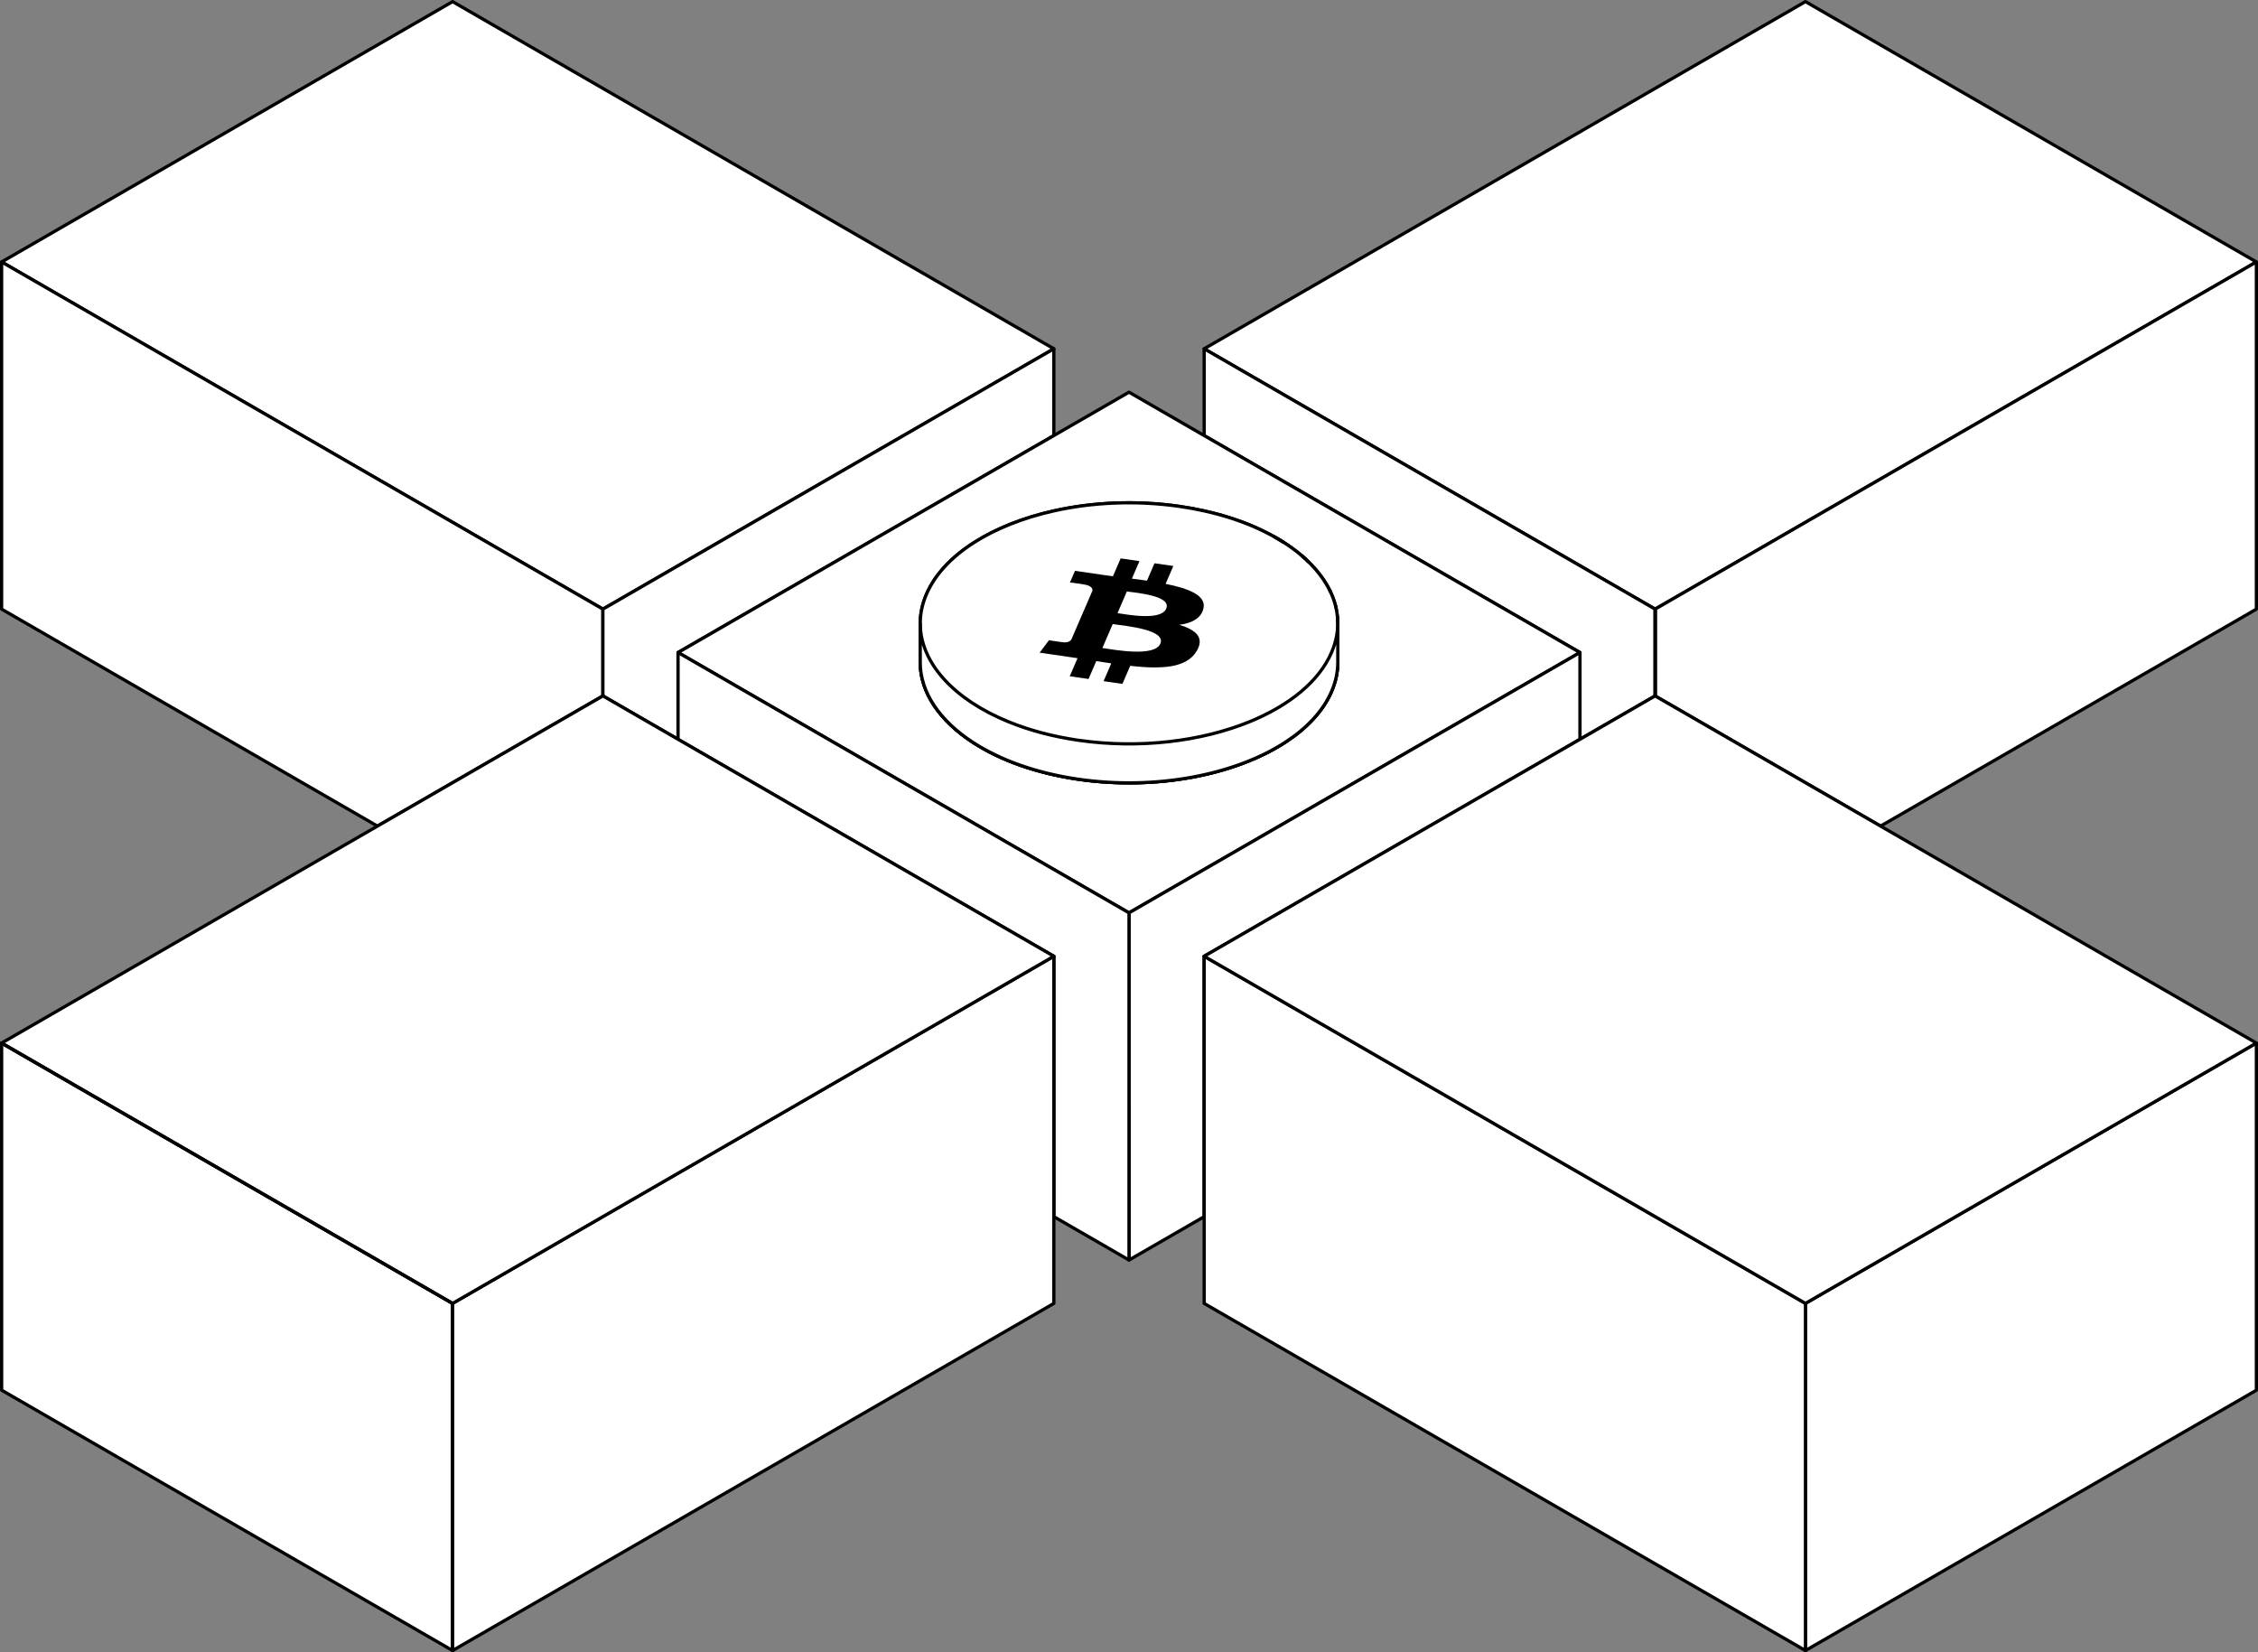 <?xml version="1.0" encoding="UTF-8"?>
<svg id="ARTWORK" xmlns="http://www.w3.org/2000/svg" viewBox="0 0 698.82 511.31">
  <rect x="0" y="0" width="698.82" height="511.31" fill="#808080" stroke="none"/>
  <defs>
    <style>
      .cls-1 {
        fill: #fff;
        stroke: #000;
        stroke-linecap: round;
        stroke-linejoin: round;
      }
    </style>
  </defs>
  <g>
    <g>
      <polygon class="cls-1" points="698.32 81.07 512.24 188.51 512.23 188.51 372.67 107.94 558.76 .5 698.32 81.07"/>
      <polygon class="cls-1" points="698.32 81.07 698.32 188.51 582.01 255.66 512.24 215.38 512.24 188.51 698.32 81.07"/>
      <polygon class="cls-1" points="512.24 188.51 512.24 215.38 512.23 215.37 512.23 188.51 512.24 188.51"/>
      <polygon class="cls-1" points="512.23 188.51 512.23 215.37 488.97 228.8 488.97 201.94 372.67 134.8 372.67 107.94 512.23 188.51"/>
      <polygon class="cls-1" points="512.24 188.51 512.24 215.38 512.23 215.37 512.23 188.51 512.24 188.51"/>
    </g>
    <g>
      <polygon class="cls-1" points="326.15 107.94 186.59 188.51 .5 81.07 140.07 .5 326.15 107.94"/>
      <polygon class="cls-1" points="186.59 188.51 186.59 215.37 116.81 255.66 .5 188.51 .5 81.07 186.59 188.51"/>
      <polygon class="cls-1" points="326.15 107.94 326.15 134.8 209.85 201.94 209.85 228.8 186.59 215.37 186.59 188.51 326.15 107.94"/>
    </g>
    <g>
      <path class="cls-1" d="M372.67,134.8l-23.26-13.43-23.26,13.43-116.3,67.14,69.78,40.29,69.78,40.28,69.78-40.29,69.78-40.28-116.3-67.14ZM333.77,241.16c-13.1-1.89-24.25-5.96-32.59-11.37-10.37-6.74-16.39-15.55-16.38-24.82v-12.06c0-1.25.11-2.51.34-3.77.04-.24.09-.49.14-.73.32-1.51.8-3.01,1.45-4.52,5.28-12.24,20.48-21.55,39.42-25.78,11.99-2.68,25.47-3.32,38.89-1.39,2.62.38,5.17.84,7.63,1.39,6.15,1.36,11.77,3.23,16.75,5.5.7.32,1.38.64,2.05.98h.01c.66.33,1.32.67,1.96,1.02.33.17.65.35.97.53.95.53,1.86,1.07,2.75,1.64.89.56,1.75,1.14,2.58,1.74.54.39,1.08.79,1.6,1.2h.01c.51.4,1.02.81,1.51,1.24h0c.98.83,1.9,1.69,2.76,2.58,5.41,5.51,8.41,11.82,8.4,18.37v12.06c-.01,2.98-.63,6.01-1.94,9.03-2.62,6.07-7.69,11.42-14.44,15.79-15.47,10-39.78,14.84-63.88,11.37Z"/>
      <path class="cls-1" d="M414.03,192.91v12.06c-.01,2.98-.63,6.01-1.94,9.03-2.62,6.07-7.69,11.42-14.44,15.79-15.47,10-39.78,14.84-63.88,11.37-13.1-1.89-24.25-5.96-32.59-11.37-10.37-6.74-16.39-15.55-16.38-24.82v-12.06c0-1.25.11-2.51.34-3.77.04-.24.09-.49.14-.73.32-1.51.8-3.01,1.45-4.52,5.28-12.24,20.48-21.55,39.42-25.78,11.99-2.68,25.47-3.32,38.89-1.39,2.62.38,5.17.84,7.63,1.39,6.15,1.36,11.77,3.23,16.75,5.5.7.32,1.38.64,2.05.98h.01c.66.33,1.32.67,1.96,1.02.33.17.65.35.97.53.95.53,1.86,1.07,2.75,1.64.89.56,1.75,1.14,2.58,1.74.54.39,1.08.79,1.6,1.2h.01c.51.4,1.02.81,1.51,1.24h0c.98.83,1.9,1.69,2.76,2.58.45.46.88.93,1.3,1.4.08.09.16.18.23.27.84.97,1.61,1.96,2.31,2.97.03.04.06.08.08.12.72,1.05,1.35,2.12,1.9,3.21,0,0,0,0,0,0,.84,1.66,1.48,3.35,1.91,5.08,0,.02.01.04.02.06.28,1.13.47,2.27.56,3.41,0,.05,0,.09.01.14.04.57.07,1.13.07,1.7Z"/>
      <polygon class="cls-1" points="488.97 201.94 488.97 228.8 442.45 255.65 372.67 295.94 372.67 376.53 349.42 389.95 349.41 282.51 419.19 242.22 488.97 201.94"/>
      <polygon class="cls-1" points="349.41 282.51 349.41 389.95 326.15 376.52 326.15 295.94 256.37 255.66 209.85 228.8 209.85 201.94 279.63 242.23 349.41 282.51"/>
    </g>
    <g>
      <polygon class="cls-1" points="698.32 322.8 698.32 430.24 558.76 510.81 558.76 403.37 698.32 322.8"/>
      <polygon class="cls-1" points="558.76 403.37 558.76 510.81 372.67 403.38 372.67 295.94 442.46 336.23 558.76 403.37"/>
      <polygon class="cls-1" points="698.32 322.8 558.76 403.37 442.46 336.23 372.67 295.94 442.45 255.65 488.97 228.8 512.23 215.37 512.24 215.38 582.01 255.66 698.32 322.8"/>
    </g>
    <g>
      <path d="M335.36,189.13l-3.81,8.82c-.29.41-1.02,1.04-2.67.8.06.05-4.24-.61-4.24-.61l-2.89,3.85,7.58,1.09c1.41.2,2.79.42,4.15.62l-2.41,5.59,5.82.84,2.39-5.53c1.59.25,3.13.48,4.64.7l-2.38,5.51,5.83.84,2.41-5.58c9.94,1.09,17.41.65,20.55-4.54,2.53-4.18-.13-6.59-5.35-8.16,3.81-.51,6.68-1.95,7.44-4.94h0s0,0,0,0c1.06-4.08-4.32-6.27-11.68-7.74l2.39-5.53-5.83-.84-2.32,5.38c-1.53-.22-3.11-.43-4.67-.63l2.34-5.42-5.82-.84-2.39,5.53c-1.27-.17-2.51-.33-3.72-.5v-.02s-8.03-1.16-8.03-1.16l-1.55,3.59s4.32.57,4.23.61c2.36.34,2.79,1.24,2.72,1.96l-2.72,6.3v.02ZM359.11,199.2c-1.8,4.18-13.99,1.92-17.94,1.35l3.2-7.41c3.95.57,16.62,1.7,14.74,6.05h0ZM360.92,188.36c-1.64,3.8-11.78,1.87-15.07,1.4l2.9-6.72c3.29.47,13.88,1.36,12.17,5.32h0Z"/>
      <path class="cls-1" d="M397.16,167.78c-.89-.56-1.8-1.1-2.75-1.64.95.53,1.86,1.07,2.75,1.64Z"/>
      <path class="cls-1" d="M404.97,173.89c-.66-.65-1.36-1.29-2.1-1.93.74.62,1.44,1.26,2.1,1.93Z"/>
      <path class="cls-1" d="M411.75,183.13c-.09-.21-.19-.42-.3-.62h.01c.1.21.2.41.29.62Z"/>
      <path class="cls-1" d="M413.43,187.89c-.02-.1-.04-.2-.07-.3,0,.02.02.04.02.06.02.08.04.16.05.24Z"/>
      <path class="cls-1" d="M413.98,191.55c-.01-.16-.02-.32-.04-.48.01.04.01.09.02.14.01.11.02.22.02.34Z"/>
      <path class="cls-1" d="M414.03,192.91v12.06c-.01,2.98-.63,6.01-1.94,9.03-2.62,6.07-7.69,11.42-14.44,15.79-15.47,10-39.78,14.84-63.88,11.37-13.1-1.89-24.25-5.96-32.59-11.37-10.37-6.74-16.39-15.55-16.38-24.82v-12.03c0,12.18,10.4,23.56,27.41,30.47h.01c6.33,2.58,13.59,4.54,21.56,5.69,18.94,2.72,38.02.32,52.82-5.69,12.26-4.98,21.58-12.43,25.49-21.48,1.47-3.41,2.08-6.82,1.9-10.17.03.38.04.76.04,1.15Z"/>
    </g>
  </g>
  <g>
    <polygon class="cls-1" points="140.07 403.37 140.07 510.81 .51 430.23 .51 322.8 140.06 403.37 140.07 403.37"/>
    <polygon class="cls-1" points="326.15 295.94 326.15 403.38 140.07 510.81 140.07 403.37 256.36 336.23 326.15 295.94"/>
    <polygon class="cls-1" points="140.07 403.37 140.07 510.81 140.06 403.37 140.07 403.37"/>
    <polygon class="cls-1" points="326.15 295.94 256.36 336.23 140.07 403.37 140.06 403.37 .51 322.8 116.81 255.66 186.59 215.37 209.85 228.8 256.37 255.66 326.15 295.94"/>
    <polygon class="cls-1" points="140.06 403.37 .51 322.81 .51 322.8 140.06 403.37"/>
  </g>
</svg>